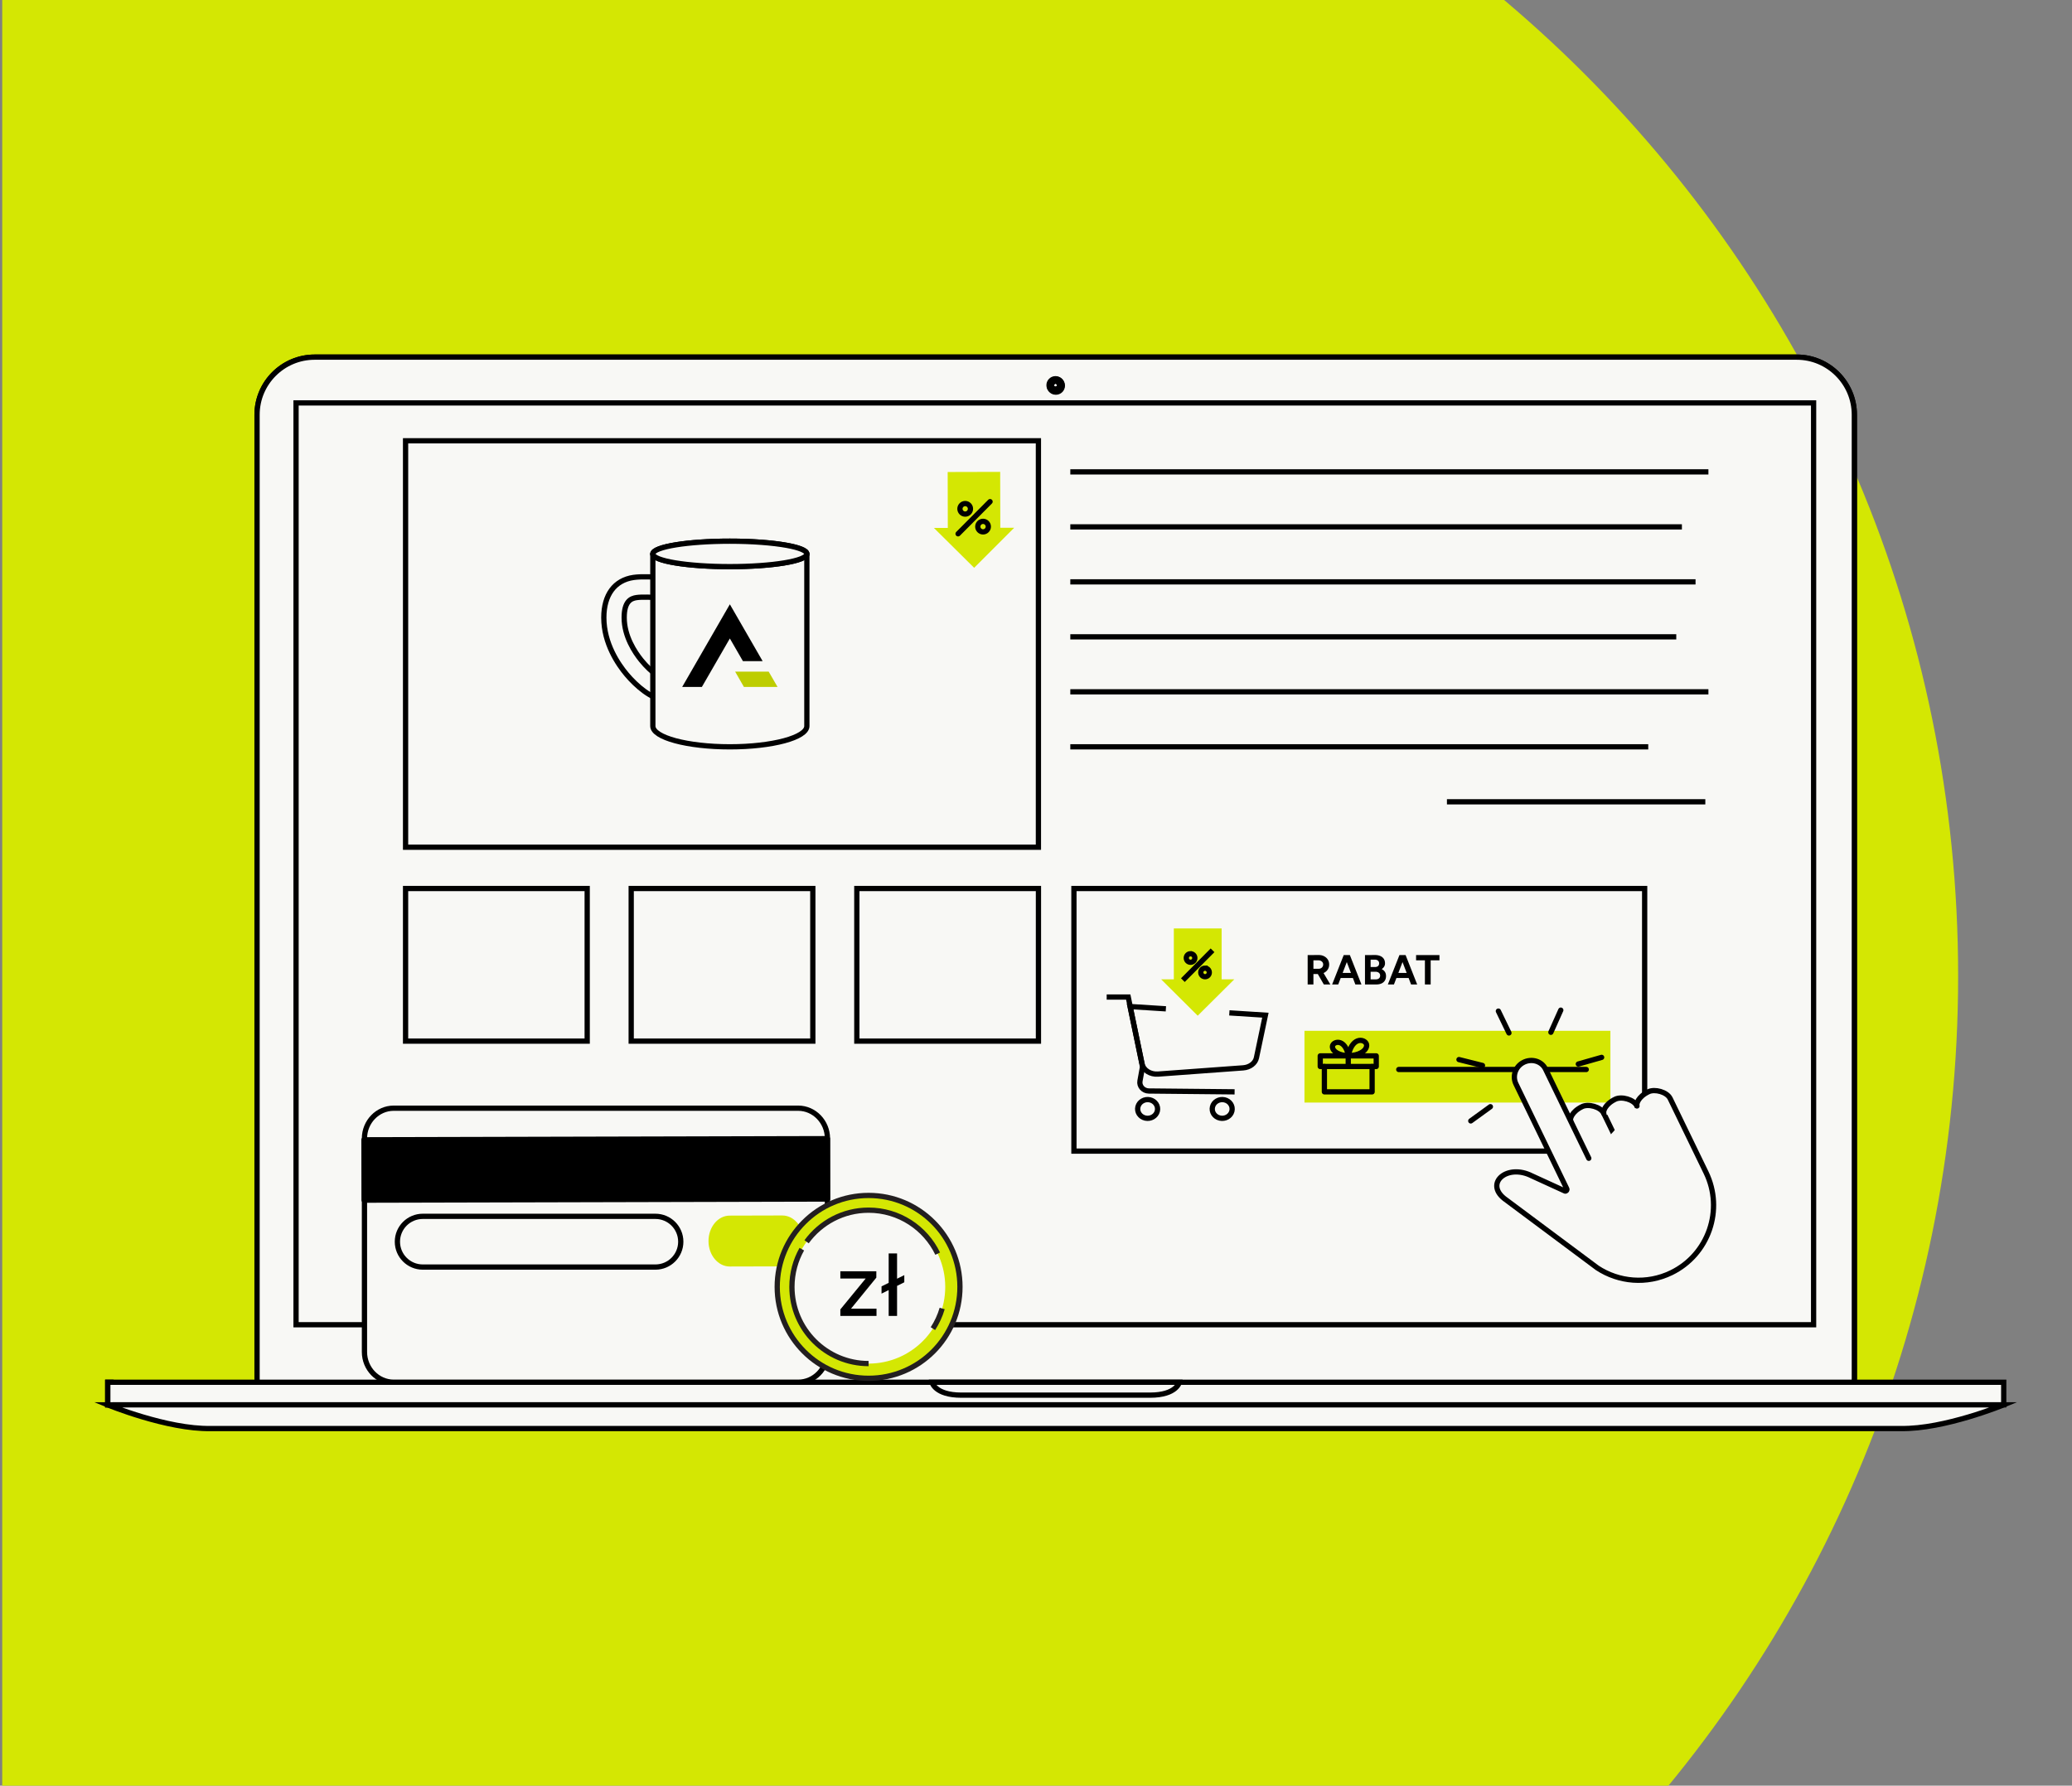 <svg width="789" height="680" viewBox="0 0 789 680" fill="none" xmlns="http://www.w3.org/2000/svg">
<rect x="0" y="0" width="789" height="680" fill="#808080" stroke="none"/>
<g clip-path="url(#clip0_2618_95945)">
<path d="M259.099 857.879C527.809 857.879 745.642 640.204 745.642 371.689C745.642 103.174 527.809 -114.501 259.099 -114.501C-9.61 -114.501 -227.443 103.174 -227.443 371.689C-227.443 640.204 -9.61 857.879 259.099 857.879Z" fill="#D4E703"/>
</g>
<path d="M119.807 536.01C107.715 536.01 97.882 536.826 97.882 524.727V157.94C97.882 145.84 107.715 136 119.807 136H684.194C696.285 136 706.119 145.84 706.119 157.94V524.727C706.119 536.826 696.285 536.01 684.194 536.01H119.807Z" fill="#F8F8F5" stroke="black" stroke-width="2" stroke-miterlimit="10" stroke-linecap="round"/>
<g style="mix-blend-mode:darken">
<path d="M119.807 536.01C107.715 536.01 97.882 536.826 97.882 524.727V157.94C97.882 145.84 107.715 136 119.807 136H684.194C696.285 136 706.119 145.84 706.119 157.94V524.727C706.119 536.826 696.285 536.01 684.194 536.01H119.807Z" fill="#F8F8F5"/>
<path d="M119.807 536.01C107.715 536.01 97.882 536.826 97.882 524.727V157.94C97.882 145.84 107.715 136 119.807 136H684.194C696.285 136 706.119 145.84 706.119 157.94V524.727C706.119 536.826 696.285 536.01 684.194 536.01H119.807Z" stroke="black" stroke-width="2" stroke-miterlimit="10" stroke-linecap="round"/>
</g>
<path d="M690.603 153.434H112.732V504.456H690.603V153.434Z" fill="#F8F8F5" stroke="black" stroke-width="2" stroke-miterlimit="10" stroke-linecap="round"/>
<path d="M404.54 146.856C404.54 145.488 403.436 144.384 402.069 144.384C400.702 144.384 399.598 145.488 399.598 146.856C399.598 148.224 400.702 149.329 402.069 149.329C403.436 149.329 404.54 148.224 404.54 146.856Z" fill="#F8F8F5" stroke="black" stroke-width="2" stroke-miterlimit="10" stroke-linecap="round"/>
<path d="M401.931 149.166C403.296 149.166 404.402 148.059 404.402 146.693C404.402 145.328 403.296 144.221 401.931 144.221C400.566 144.221 399.46 145.328 399.46 146.693C399.46 148.059 400.566 149.166 401.931 149.166Z" fill="#F8F8F5" stroke="black" stroke-width="2" stroke-miterlimit="10" stroke-linecap="round"/>
<path d="M401.931 148.815C403.102 148.815 404.051 147.865 404.051 146.693C404.051 145.522 403.102 144.572 401.931 144.572C400.761 144.572 399.812 145.522 399.812 146.693C399.812 147.865 400.761 148.815 401.931 148.815Z" fill="#F8F8F5" stroke="black" stroke-width="2" stroke-miterlimit="10" stroke-linecap="round"/>
<path d="M401.931 148.137C402.728 148.137 403.374 147.491 403.374 146.693C403.374 145.896 402.728 145.25 401.931 145.25C401.135 145.25 400.489 145.896 400.489 146.693C400.489 147.491 401.135 148.137 401.931 148.137Z" fill="#F8F8F5" stroke="black" stroke-width="2" stroke-miterlimit="10" stroke-linecap="round"/>
<path d="M402.332 146.694C402.332 146.468 402.157 146.292 401.931 146.292C401.705 146.292 401.53 146.468 401.53 146.694C401.53 146.92 401.705 147.095 401.931 147.095C402.157 147.095 402.332 146.92 402.332 146.694Z" fill="#F8F8F5" stroke="black" stroke-width="2" stroke-miterlimit="10" stroke-linecap="round"/>
<path d="M763 526.37H401.994H41V534.968H763V526.37Z" fill="#F8F8F5" stroke="black" stroke-width="2" stroke-miterlimit="10" stroke-linecap="round"/>
<path d="M41 534.968C41 534.968 63.69 544.306 80.171 543.992H402.006H723.829C740.31 544.306 763 534.968 763 534.968H41Z" fill="#F8F8F5" stroke="black" stroke-width="2" stroke-miterlimit="10" stroke-linecap="round"/>
<path d="M42.969 534.968H41.05V526.37H42.969" fill="#F8F8F5"/>
<path d="M42.969 534.968H41.05V526.37H42.969" stroke="black" stroke-width="2" stroke-miterlimit="10" stroke-linecap="round"/>
<path d="M402.043 526.37H354.908C354.908 526.37 355.949 531.278 366.058 531.278H437.928C448.038 531.278 449.079 526.37 449.079 526.37H402.043Z" fill="#F8F8F5" stroke="black" stroke-width="2" stroke-miterlimit="10" stroke-linecap="round"/>
<path d="M380.91 200.978L380.859 179.691L360.866 179.742L360.916 201.029L355.623 201.041L370.951 216.228L386.203 200.966L380.91 200.978Z" fill="#D4E703"/>
<path d="M367.539 191.753C366.435 191.753 365.532 192.657 365.532 193.761C365.532 194.301 365.745 194.803 366.121 195.179C366.498 195.556 366.999 195.769 367.539 195.769C368.078 195.769 368.58 195.556 368.956 195.179C369.332 194.803 369.546 194.301 369.546 193.761C369.546 192.657 368.643 191.753 367.539 191.753Z" stroke="black" stroke-width="2" stroke-linecap="round" stroke-linejoin="round"/>
<path d="M374.337 198.529C373.233 198.529 372.33 199.433 372.33 200.538C372.33 201.077 372.543 201.579 372.92 201.956C373.296 202.332 373.798 202.546 374.337 202.546C375.441 202.546 376.344 201.642 376.344 200.538C376.344 199.433 375.441 198.529 374.337 198.529Z" stroke="black" stroke-width="2" stroke-linecap="round" stroke-linejoin="round"/>
<path d="M364.829 203.275L377.008 191.025" stroke="black" stroke-width="2" stroke-linecap="round" stroke-linejoin="round"/>
<path d="M395.421 167.854H154.437V322.625H395.421V167.854Z" stroke="black" stroke-width="2" stroke-miterlimit="10" stroke-linecap="square"/>
<path d="M223.598 338.352H154.437V396.464H223.598V338.352Z" fill="#F8F8F5" stroke="black" stroke-width="2" stroke-miterlimit="10" stroke-linecap="square"/>
<path d="M309.516 338.352H240.355V396.464H309.516V338.352Z" fill="#F8F8F5" stroke="black" stroke-width="2" stroke-miterlimit="10" stroke-linecap="square"/>
<path d="M395.433 338.352H326.272V396.464H395.433V338.352Z" fill="#F8F8F5" stroke="black" stroke-width="2" stroke-miterlimit="10" stroke-linecap="square"/>
<path d="M315.098 514.849C315.098 521.175 310.08 526.358 303.947 526.358H149.934C143.801 526.358 138.784 521.175 138.784 514.836V433.516C138.784 427.191 143.788 422.007 149.922 422.007H303.934C310.068 422.007 315.085 427.191 315.085 433.516V514.836L315.098 514.849Z" fill="#F8F8F5" stroke="black" stroke-width="2" stroke-linecap="round" stroke-linejoin="round"/>
<path d="M315.087 433.609L138.598 434.04L138.654 457.021L315.143 456.59L315.087 433.609Z" fill="black" stroke="black" stroke-width="2" stroke-linecap="round" stroke-linejoin="round"/>
<path d="M305.991 472.526C306.004 477.873 302.404 482.228 297.952 482.241L277.883 482.291C273.43 482.291 269.806 477.973 269.793 472.626C269.793 467.267 273.38 462.924 277.833 462.912L297.901 462.861C302.354 462.861 305.979 467.179 305.991 472.538V472.526Z" fill="#D4E703"/>
<path d="M249.574 463.188H160.985C155.651 463.188 151.327 467.512 151.327 472.846C151.327 478.18 155.651 482.504 160.985 482.504H249.574C254.908 482.504 259.232 478.18 259.232 472.846C259.232 467.512 254.908 463.188 249.574 463.188Z" fill="#F8F8F5" stroke="black" stroke-width="2" stroke-linecap="round" stroke-linejoin="round"/>
<path d="M252.847 266.357C248.256 266.357 242.323 261.236 238.636 256.856C235.387 252.99 229.931 245.032 229.931 235.192C229.931 226.519 234.058 220.934 241.257 219.892C247.19 219.026 260.686 220.733 262.216 220.921C264.336 221.197 265.841 223.143 265.565 225.264C265.289 227.385 263.345 228.891 261.225 228.615C257.387 228.113 246.525 226.958 242.386 227.561C240.204 227.875 237.683 229.029 237.683 235.192C237.683 242.334 241.772 248.434 244.205 251.433C248.256 256.404 252.019 258.437 252.922 258.613C255.029 258.65 256.71 260.37 256.71 262.491C256.71 264.612 254.979 266.37 252.834 266.37L252.847 266.357Z" fill="#F8F8F5" stroke="black" stroke-width="2" stroke-linecap="round" stroke-linejoin="round"/>
<path d="M307.245 211.031L248.595 210.943V276.398C248.595 276.398 248.595 276.424 248.595 276.436C248.595 276.449 248.595 276.474 248.595 276.486C248.595 280.854 261.727 284.394 277.92 284.394C294.112 284.394 307.245 280.854 307.245 276.486C307.245 276.474 307.245 276.461 307.245 276.449C307.245 276.436 307.245 276.424 307.245 276.398V211.031Z" fill="#F8F8F5" stroke="black" stroke-width="2" stroke-linecap="round" stroke-linejoin="round"/>
<path d="M277.92 215.776C294.116 215.776 307.245 213.606 307.245 210.931C307.245 208.255 294.116 206.086 277.92 206.086C261.724 206.086 248.595 208.255 248.595 210.931C248.595 213.606 261.724 215.776 277.92 215.776Z" fill="#F8F8F5" stroke="black" stroke-width="2" stroke-linecap="round" stroke-linejoin="round"/>
<path d="M248.595 210.931C248.595 213.604 261.727 215.776 277.92 215.776C294.112 215.776 307.245 213.604 307.245 210.931C307.245 209.676 304.347 208.533 299.594 207.667C294.225 206.701 286.512 206.086 277.92 206.086C269.98 206.086 262.768 206.613 257.488 207.454C252.006 208.333 248.595 209.563 248.595 210.931Z" fill="#F8F8F5" stroke="black" stroke-width="2" stroke-linecap="round" stroke-linejoin="round"/>
<path d="M292.708 255.764H279.939L283.275 261.587H296.082L292.708 255.764Z" fill="#BDCD00"/>
<path d="M290.4 251.76L277.92 230.121L259.771 261.587H267.271L277.92 243.137L282.899 251.76H290.4Z" fill="black"/>
<path d="M330.751 524.863C349.966 524.863 365.544 509.274 365.544 490.046C365.544 470.817 349.966 455.229 330.751 455.229C311.535 455.229 295.957 470.817 295.957 490.046C295.957 509.274 311.535 524.863 330.751 524.863Z" fill="#D4E703" stroke="#231F20" stroke-width="2" stroke-miterlimit="10"/>
<path d="M330.751 519.264C346.868 519.264 359.938 506.186 359.938 490.057C359.938 473.929 346.868 460.851 330.751 460.851C314.633 460.851 301.563 473.929 301.563 490.057C301.563 506.186 314.633 519.264 330.751 519.264Z" fill="#F8F8F5"/>
<path d="M355.247 505.948C356.765 503.601 357.969 501.028 358.771 498.279" stroke="#231F20" stroke-width="2" stroke-miterlimit="10"/>
<path d="M305.326 475.688C302.931 479.93 301.563 484.825 301.563 490.046C301.563 506.175 314.633 519.253 330.751 519.253" stroke="#231F20" stroke-width="2" stroke-miterlimit="10"/>
<path d="M357.065 477.394C352.349 467.604 342.34 460.839 330.751 460.839C321.042 460.839 312.451 465.583 307.145 472.863" stroke="#231F20" stroke-width="2" stroke-miterlimit="10"/>
<path d="M322.307 500.504L319.995 498.634L331.487 484.626L333.697 486.53L322.307 500.504ZM319.995 501.116V498.634L322.069 498.362H333.765V501.116H319.995ZM319.995 486.87V484.116H333.697V486.53L331.623 486.87H319.995ZM335.679 492.616V489.862L344.349 485.578V488.298L335.679 492.616ZM338.399 501.116V477.316H341.595V501.116H338.399Z" fill="black"/>
<path d="M626.271 338.353H408.943V438.349H626.271V338.353Z" fill="#F8F8F5" stroke="black" stroke-width="2" stroke-miterlimit="10" stroke-linecap="square"/>
<path d="M613.227 392.536H496.729V419.86H613.227V392.536Z" fill="#D4E703"/>
<path d="M499.882 370.923V368.923H502.122C502.452 368.923 502.746 368.853 503.002 368.715C503.268 368.576 503.476 368.384 503.626 368.139C503.786 367.893 503.866 367.616 503.866 367.307C503.866 366.827 503.69 366.437 503.338 366.139C502.996 365.84 502.554 365.691 502.01 365.691H499.882V363.691L502.106 363.675C502.895 363.664 503.594 363.819 504.202 364.139C504.81 364.448 505.284 364.875 505.626 365.419C505.967 365.963 506.138 366.592 506.138 367.307C506.138 368.011 505.956 368.64 505.594 369.195C505.242 369.739 504.756 370.165 504.138 370.475C503.519 370.773 502.815 370.923 502.026 370.923H499.882ZM497.946 374.891V363.691H500.138V374.891H497.946ZM504.106 374.891L501.514 370.395L503.194 369.195L506.586 374.891H504.106ZM516.112 374.891L511.824 363.691H514.016L518.432 374.891H516.112ZM507.264 374.891L511.68 363.691H513.872L509.584 374.891H507.264ZM509.344 372.427V370.491H516.368V372.427H509.344ZM520.654 374.891V372.955H523.87C524.393 372.955 524.803 372.827 525.102 372.571C525.401 372.304 525.55 371.952 525.55 371.515C525.55 371.056 525.385 370.693 525.054 370.427C524.723 370.16 524.27 370.032 523.694 370.043H520.654V368.347L522.59 368.379C523.635 368.379 524.547 368.496 525.326 368.731C526.105 368.955 526.707 369.307 527.134 369.787C527.571 370.267 527.79 370.901 527.79 371.691C527.79 372.373 527.635 372.955 527.326 373.435C527.017 373.915 526.585 374.277 526.03 374.523C525.475 374.768 524.825 374.891 524.078 374.891H520.654ZM519.774 374.891V363.691H521.918V374.891H519.774ZM520.574 370.155V368.251H523.614C524.094 368.251 524.473 368.128 524.75 367.883C525.027 367.637 525.166 367.291 525.166 366.843C525.166 366.395 525.011 366.048 524.702 365.803C524.393 365.547 523.971 365.424 523.438 365.435H520.574V363.707L523.566 363.675C524.334 363.675 525.006 363.797 525.582 364.043C526.158 364.277 526.606 364.635 526.926 365.115C527.246 365.584 527.406 366.171 527.406 366.875C527.406 367.451 527.209 367.973 526.814 368.443C526.43 368.912 525.886 369.285 525.182 369.563C524.489 369.84 523.678 369.979 522.75 369.979L520.574 370.155ZM537.331 374.891L533.043 363.691H535.235L539.651 374.891H537.331ZM528.483 374.891L532.899 363.691H535.091L530.803 374.891H528.483ZM530.563 372.427V370.491H537.587V372.427H530.563ZM542.595 374.891V364.619H544.787V374.891H542.595ZM539.235 365.691V363.691H548.131V365.691H539.235Z" fill="black"/>
<path d="M422.414 379.684H429.626L435.069 406.23L434.091 411.627C433.727 413.61 435.345 415.43 437.477 415.455L469.123 415.769" stroke="black" stroke-width="2" stroke-miterlimit="10" stroke-linecap="square"/>
<path d="M469.123 385.771L481.854 386.587L478.442 402.804C478.003 404.887 475.934 406.456 473.387 406.644L440.964 409.016C438.042 409.23 435.408 407.561 434.906 405.176L430.315 383.299L442.959 384.102" stroke="black" stroke-width="2" stroke-miterlimit="10" stroke-linecap="square"/>
<path d="M440.701 423.112C441.177 421.191 439.923 419.271 437.879 418.819C435.834 418.367 433.79 419.56 433.313 421.48C432.836 423.401 434.091 425.321 436.135 425.773C438.18 426.225 440.224 425.032 440.701 423.112Z" stroke="black" stroke-width="2" stroke-miterlimit="10" stroke-linecap="square"/>
<path d="M469.098 423.112C469.574 421.191 468.32 419.271 466.275 418.819C464.231 418.367 462.187 419.56 461.71 421.48C461.233 423.401 462.488 425.321 464.532 425.773C466.577 426.225 468.621 425.032 469.098 423.112Z" stroke="black" stroke-width="2" stroke-miterlimit="10" stroke-linecap="square"/>
<path d="M446.985 372.944V353.564H465.184V372.944H470.001L456.078 386.788L442.168 372.944H446.985Z" fill="#D4E703"/>
<path d="M453.344 363.179C452.441 363.179 451.713 363.919 451.726 364.81C451.726 365.25 451.901 365.651 452.202 365.965C452.503 366.266 452.917 366.442 453.356 366.442C453.795 366.442 454.197 366.266 454.51 365.965C454.811 365.651 454.987 365.25 454.987 364.81C454.987 363.919 454.259 363.191 453.356 363.191L453.344 363.179Z" stroke="black" stroke-width="2" stroke-miterlimit="10" stroke-linecap="square"/>
<path d="M451.136 372.53L461.02 362.589" stroke="black" stroke-width="2" stroke-miterlimit="10" stroke-linecap="square"/>
<path d="M458.863 368.677C457.959 368.677 457.232 369.417 457.245 370.308C457.245 370.748 457.42 371.149 457.721 371.463C458.022 371.764 458.436 371.94 458.875 371.94C459.778 371.94 460.506 371.212 460.493 370.308C460.493 369.417 459.766 368.689 458.863 368.689V368.677Z" stroke="black" stroke-width="2" stroke-miterlimit="10" stroke-linecap="square"/>
<path d="M504.317 406.129V415.781H522.492V406.129" stroke="black" stroke-width="2" stroke-linecap="round" stroke-linejoin="round"/>
<path d="M515.543 406.129H522.655H524.06V402.088H515.543H511.266H502.737V406.129H504.154H511.266H515.543Z" stroke="black" stroke-width="2" stroke-linecap="round" stroke-linejoin="round"/>
<path d="M513.449 401.887C515.079 394.08 520.41 395.862 520.41 398.046C520.41 400.23 517.299 402 513.449 402" stroke="black" stroke-width="2" stroke-linecap="round" stroke-linejoin="round"/>
<path d="M513.449 401.899C512.031 395.097 507.378 396.64 507.378 398.548C507.378 400.456 510.1 402 513.449 402" stroke="black" stroke-width="2" stroke-linecap="round" stroke-linejoin="round"/>
<path d="M513.398 406.129V402.087V402.05" stroke="black" stroke-width="2" stroke-linecap="round" stroke-linejoin="round"/>
<path d="M532.639 407.271H604.032" stroke="black" stroke-width="2" stroke-linecap="round" stroke-linejoin="round"/>
<path d="M408.566 221.575H644.646" stroke="black" stroke-width="2" stroke-miterlimit="10" stroke-linecap="square"/>
<path d="M408.566 200.639H639.453" stroke="black" stroke-width="2" stroke-miterlimit="10" stroke-linecap="square"/>
<path d="M408.566 179.691H649.55" stroke="black" stroke-width="2" stroke-miterlimit="10" stroke-linecap="square"/>
<path d="M408.566 242.51H637.309" stroke="black" stroke-width="2" stroke-miterlimit="10" stroke-linecap="square"/>
<path d="M408.566 263.446H649.55" stroke="black" stroke-width="2" stroke-miterlimit="10" stroke-linecap="square"/>
<path d="M408.566 284.394H626.635" stroke="black" stroke-width="2" stroke-miterlimit="10" stroke-linecap="square"/>
<path d="M551.981 305.329H648.372" stroke="black" stroke-width="2" stroke-miterlimit="10" stroke-linecap="square"/>
<path d="M570.568 385.029L574.594 393.351" stroke="black" stroke-width="2" stroke-linecap="round" stroke-linejoin="round"/>
<path d="M555.567 403.492L564.522 405.739" stroke="black" stroke-width="2" stroke-linecap="round" stroke-linejoin="round"/>
<path d="M560.057 426.851L567.533 421.429" stroke="black" stroke-width="2" stroke-linecap="round" stroke-linejoin="round"/>
<path d="M594.337 384.666L590.561 393.1" stroke="black" stroke-width="2" stroke-linecap="round" stroke-linejoin="round"/>
<path d="M609.89 402.651L601.009 405.187" stroke="black" stroke-width="2" stroke-linecap="round" stroke-linejoin="round"/>
<path d="M649.638 446.482L635.979 418.316C634.75 415.781 630.109 414.576 627.726 415.743C623.699 417.701 623.022 420.488 623.348 421.166C622.119 418.63 617.478 417.425 615.095 418.58C611.069 420.538 610.392 423.324 610.718 424.002C609.488 421.467 604.848 420.262 602.465 421.417C598.438 423.375 597.761 426.161 598.087 426.839L588.504 407.071C587.789 405.602 586.51 404.573 585.018 404.108C583.399 403.606 581.543 403.744 579.875 404.686C576.965 406.33 575.861 409.882 577.241 412.719L596.268 451.967L596.62 452.695C596.82 453.121 596.444 453.623 595.955 453.561L595.917 453.535L583.299 447.762C573.942 443.03 565.325 450.435 572.813 456.397L605.512 480.772L608.272 482.83C616.387 488.165 627.036 489.206 636.418 484.65C650.604 477.76 656.524 460.665 649.638 446.469V446.482Z" fill="#F8F8F5"/>
<path d="M616.324 435.562L610.718 423.99C609.489 421.454 604.848 420.249 602.465 421.404C598.438 423.362 597.761 426.149 598.087 426.826" fill="#F8F8F5"/>
<path d="M616.324 435.562L610.718 423.99C609.489 421.454 604.848 420.249 602.465 421.404C598.438 423.362 597.761 426.149 598.087 426.826" stroke="black" stroke-width="2" stroke-linecap="round" stroke-linejoin="round"/>
<path d="M610.718 424.002C610.391 423.324 611.069 420.538 615.095 418.58C617.478 417.425 622.119 418.63 623.348 421.165L627.663 430.064" fill="#F8F8F5"/>
<path d="M610.718 424.002C610.391 423.324 611.069 420.538 615.095 418.58C617.478 417.425 622.119 418.63 623.348 421.165L627.663 430.064" stroke="black" stroke-width="2" stroke-linecap="round" stroke-linejoin="round"/>
<path d="M623.348 421.165C623.022 420.487 623.687 417.701 627.726 415.743C630.109 414.588 634.75 415.793 635.979 418.316L649.638 446.481C656.524 460.676 650.604 477.771 636.418 484.662C627.036 489.218 616.4 488.176 608.272 482.842L605.512 480.784L572.813 456.409C565.325 450.447 573.942 443.029 583.299 447.774L595.917 453.547L595.955 453.572C596.444 453.635 596.833 453.133 596.62 452.706L596.268 451.978L577.241 412.73C575.874 409.894 576.965 406.342 579.875 404.698C581.543 403.756 583.399 403.618 585.018 404.12C586.51 404.597 587.789 405.614 588.504 407.082L598.087 426.851L603.832 438.686L604.998 441.084" fill="#F8F8F5"/>
<path d="M623.348 421.165C623.022 420.487 623.687 417.701 627.726 415.743C630.109 414.588 634.75 415.793 635.979 418.316L649.638 446.481C656.524 460.676 650.604 477.771 636.418 484.662C627.036 489.218 616.4 488.176 608.272 482.842L605.512 480.784L572.813 456.409C565.325 450.447 573.942 443.029 583.299 447.774L595.917 453.547L595.955 453.572C596.444 453.635 596.833 453.133 596.62 452.706L596.268 451.978L577.241 412.73C575.874 409.894 576.965 406.342 579.875 404.698C581.543 403.756 583.399 403.618 585.018 404.12C586.51 404.597 587.789 405.614 588.504 407.082L598.087 426.851L603.832 438.686L604.998 441.084" stroke="black" stroke-width="2" stroke-linecap="round" stroke-linejoin="round"/>
<defs>
<clipPath id="clip0_2618_95945">
<rect width="788" height="680" fill="white" transform="translate(0.845)"/>
</clipPath>
</defs>
</svg>
